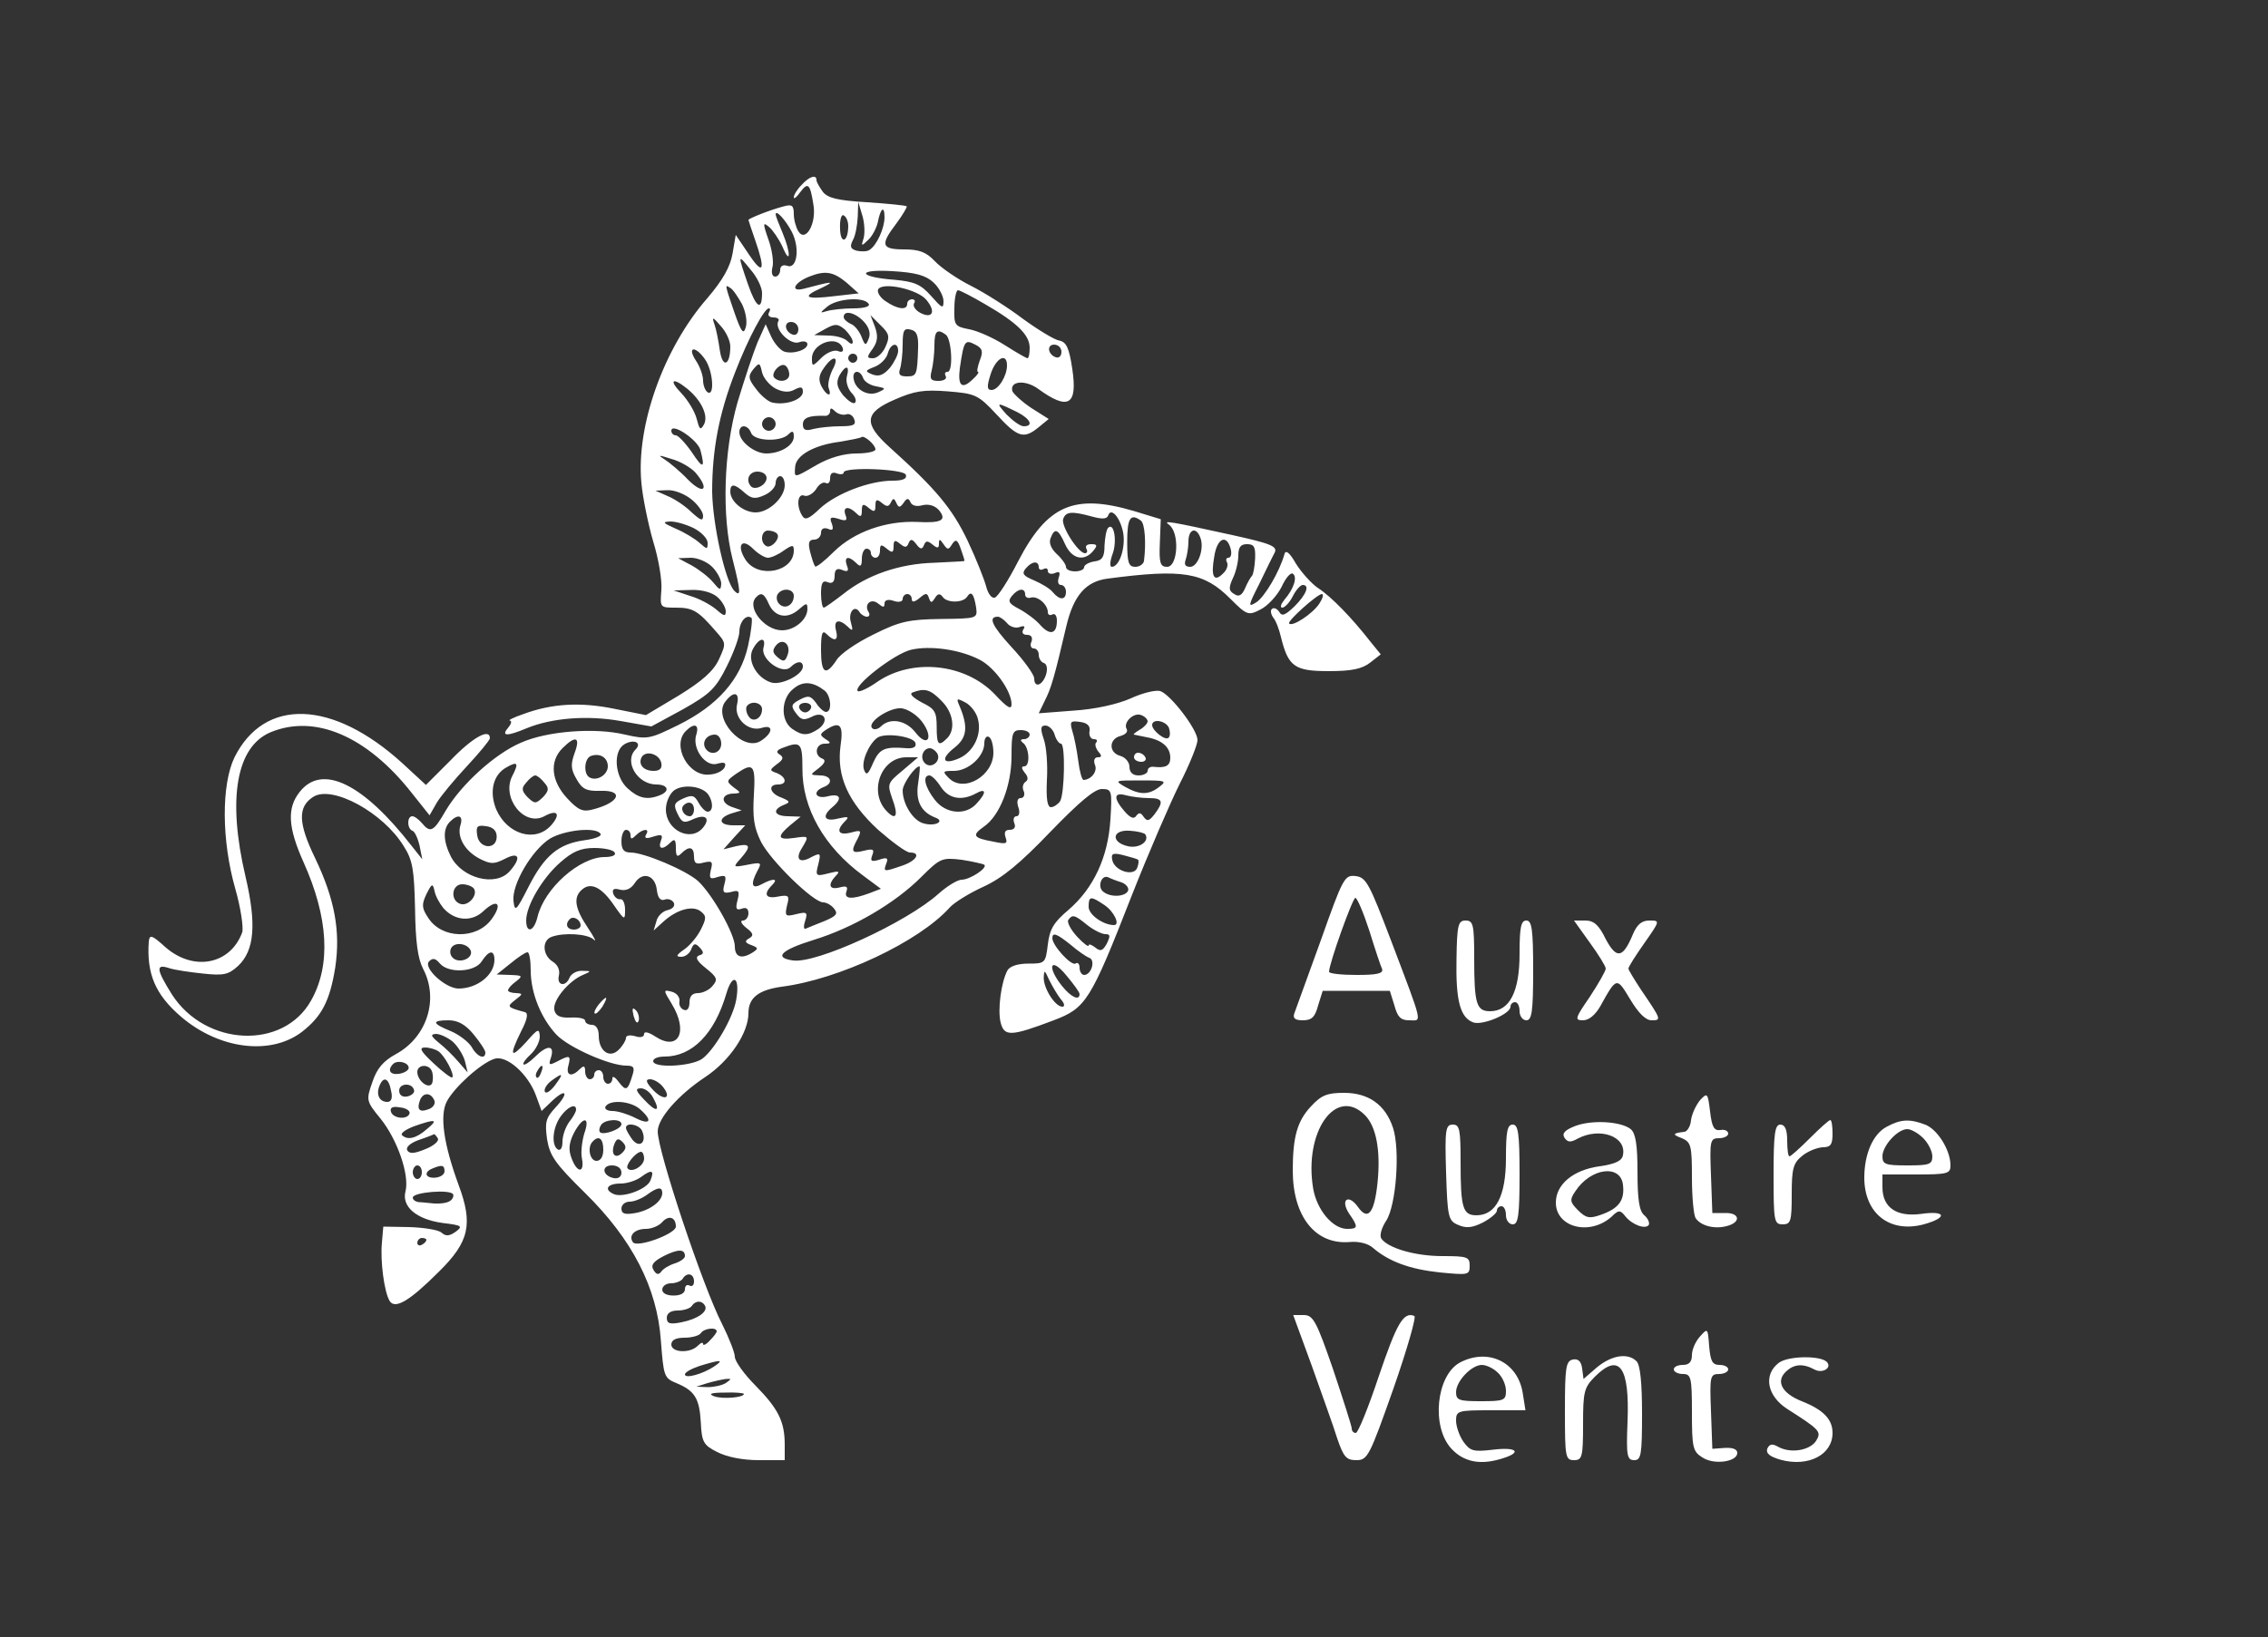 <?xml version="1.0" encoding="utf-8"?>
<!-- Generator: Adobe Illustrator 25.0.1, SVG Export Plug-In . SVG Version: 6.00 Build 0)  -->
<svg version="1.1" id="Calque_1" xmlns="http://www.w3.org/2000/svg" xmlns:xlink="http://www.w3.org/1999/xlink" x="0px" y="0px"
	 viewBox="0 0 500 361" style="enable-background:new 0 0 500 361;" xml:space="preserve">
<rect x="0" y="0" width="500" height="361" fill="#333333" stroke="none"/>
<style type="text/css">
	.st0{fill:#FFFFFF;}
</style>
<g transform="translate(0,361) scale(0.1,-0.1)">
	<path class="st0" d="M1767,3202c-10-10-17-22-17-27s6,0,14,11c17,23,22,19,29-26c8-42-17-86-33-60c-5,8-10,25-10,38
		c0,19-4,22-22,17c-31-8-78-27-78-30c0-1,7-22,15-45c23-66,18-79-14-31l-29,43l-7-41c-5-29-21-58-56-99c-96-110-157-281-145-407
		c3-33,15-91,26-129c12-39,20-86,18-108c-3-38-3-38,32-38c38,0,49-7,88-52c23-26,23-27,7-62c-12-26-37-48-89-80l-72-43l-70,14
		c-73,15-137,12-201-12c-21-7-34-14-29-14c5-1,3-8-4-16c-16-19-2-19,41-1c56,23,134,29,207,16l68-12l70,38c60,34,72,46,96,94
		c15,30,28,65,28,77c0,22,16,40,27,30c2-3-1-31-8-62c-17-74-67-131-154-174c-63-31-68-32-117-21c-66,16-172,8-230-18
		c-58-25-131-92-165-149c-27-47-34-51-53-28c-7,8-16,15-21,15c-12,0-12-27,0-32c5-1,12-16,16-33l6-30l-23,29
		c-108,139-198,182-247,120c-29-36-26-79,8-155c55-122,61-227,17-305c-61-110-233-102-307,13c-35,56-36,68-6,58c12-4,46-9,75-12
		c46-5,56-2,77,17c36,34,41,92,16,198c-40,171-20,285,55,317c98,41,213-8,312-134l39-49l16,28c9,15,39,51,67,81c27,29,50,57,50,61
		c0,23-38,2-86-48l-55-55l-52,48c-154,140-304,145-370,13c-29-60-29-183,2-291c12-42,18-85,15-95c-26-71-107-87-169-33
		c-30,27-35,29-37,13c-5-71,14-117,71-166c84-72,197-86,266-34c44,34,62,68,74,142c12,80-1,151-44,241c-38,78-39,114-4,136
		c42,26,154-35,199-109c20-31,23-52,25-138c1-73,6-110,18-133c35-67,8-151-61-188c-27-15-41-31-51-61c-14-40-14-42,18-81
		c37-46,64-124,55-160c-9-34,24-62,82-70c42-5,45-7,29-19c-14-10-22-11-32-2c-7,6-39,11-71,12l-57,1l-3-35c-4-41,5-109,17-129
		c12-19,44,0,109,65c67,66,75,105,43,191c-33,90-42,153-26,184c17,32,76,85,105,94c27,9,75-34,92-82l12-33l23,22c32,30,38,18,7-15
		c-21-23-23-32-18-69c6-37,18-54,83-118c105-103,160-210,168-327c6-78,7-82,34-93c41-17,51-34,54-87c2-43,6-50,36-65
		c21-11,56-18,92-18h57v34c0,51-14,79-64,130c-25,25-46,54-46,64c0,9-13,42-28,72c-42,81-142,381-142,425c0,29,46,81,105,120
		c54,36,95,97,95,141c0,34,23,51,73,58c126,16,303,99,371,175c10,11,44,32,75,46c41,19,80,51,147,121c63,65,97,94,113,94
		c22,0,23-3,19-67c-5-83-37-152-93-200c-32-27-41-42-45-76c-5-41-6-42-43-42c-24,0-41-6-46-15c-14-26-22-87-15-115c8-31,22-31,117,5
		c71,27,81,42,172,275c37,94,85,205,106,247c22,43,39,86,39,96c0,23-59,100-82,108c-10,3-39-4-65-16c-29-13-79-24-125-27l-78-6
		l14,29c13,26,20,48,47,164c16,67,43,98,91,104c166,22,212,14,270-44c37-37,40-38,67-24c16,8,36,30,46,49c9,20,20,33,25,30
		c11-7,2-34-18-57c-8-10-11-18-5-18c5,0,16,11,23,25s17,25,22,25c16,0,8-21-18-47c-21-20-28-23-34-12c-5,7-12,10-16,6
		c-4-3-2-12,3-19c6-7,13-26,17-43c16-65,30-75,105-75c52,0,74,5,92,19l23,18l-22,27c-42,54-88,101-116,119c-15,10-37,35-49,54
		c-13,23-22,31-25,22c-11-40-44-95-62-107c-19-12-19-9,6,40c14,29,29,60,34,69c7,14-7,20-93,39c-141,31-154,33-140,23
		c24-17,20-93-4-93c-15,0-18,8-16,53l2,52l-59,18c-132,39-191,13-255-110c-22-43-45-79-52-81s-15,9-19,25c-4,15-22,61-41,101
		c-34,71-70,114-171,205c-59,53-57,77,11,106c43,19,64,22,116,18c61-5,67-7,108-51c47-51,60-55,93-28l22,18l-38,24
		c-21,14-39,31-42,37c-7,23,28,26,56,6c67-49,88-37,76,43c-7,47-13,60-29,63c-11,2-47,24-80,48c-33,25-85,58-115,73s-66,40-79,54
		c-19,20-34,26-68,26c-50,0-53,10-17,57c14,19,24,36,23,38c-2,2-42,6-88,9c-64,4-86,9-97,23c-7,10-14,21-14,26
		C1800,3226,1784,3221,1767,3202z M1904,3085c-6-18-5-19,10-4c9,8,18,26,21,38c6,32,15,39,15,12c0-24-17-62-33-72c-5-4-18-4-28-2
		c-14,4-16,9-9,23c6,10,10,34,11,52l1,33l9-30C1906,3119,1907,3096,1904,3085z M1746,3098c18-36,11-83-11-74c-9,3-15-1-15-9
		s-5-15-11-15c-7,0-9,9-6,21c3,11-1,39-9,61c-13,37-12,39,2,27c8-7,21-26,29-43c18-43,19-14,0,31c-8,19-15,37-15,40
		C1710,3149,1732,3125,1746,3098z M1870,3112c0-36-17-42-18-7c-1,21,3,33,8,30C1866,3132,1870,3121,1870,3112z M1680,2964
		c0-41-13-33-31,19c-23,67-23,68,6,32C1669,2999,1680,2976,1680,2964z M2058,2987c12-11,22-30,22-41c0-18-3-16-27,11
		c-23,26-37,32-81,36c-81,6-85,24-4,19C2018,3009,2041,3003,2058,2987z M1866,2987l27-24l-53-6c-65-8-74-2-29,18c33,16,24,15-40-2
		c-30-7-20,14,13,27C1819,3014,1837,3011,1866,2987z M1636,2939c8-17,12-39,8-51c-5-17-10-10-25,33c-22,64-21,62-9,54
		C1616,2972,1627,2955,1636,2939z M2042,2949c22-26,14-43-13-29c-11,6-17,15-14,21c4,5,1,9-4,9c-6,0-11-4-11-10c0-15-22-12-48,6
		c-12,8-19,20-16,26C1946,2989,2023,2972,2042,2949z M2172,2939c71-41,98-68,98-96c0-13-2-23-5-23c-2,0-25,13-50,29s-61,32-79,35
		c-31,6-33,9-32,46c0,22,4,40,8,40S2143,2956,2172,2939z M1915,2940c4-6-10-10-34-10c-21,0-48-3-58-6c-16-5-16-4,1,10
		C1846,2952,1905,2956,1915,2940z M1695,2920c-3-5,1-10,10-10s14-4,11-8c-10-17,25-53,45-47c10,4,19,2,19-4c0-13-33-23-52-16
		c-9,4-21,18-28,33l-12,27l-18-40c-9-22-29-82-44-132c-31-108-35-252-11-346c18-71,19-85,4-70c-20,20-48,147-49,219
		c0,92,15,172,51,264c29,75,64,140,74,140C1699,2930,1698,2926,1695,2920z M1905,2900c11-12,15-26,10-37c-6-16-8-16-16,5
		c-5,12-15,25-24,28c-8,4-15,10-15,15C1860,2927,1886,2921,1905,2900z M1610,2846c0-42-17-49-23-9c-3,21-8,47-12,58c-6,17-4,17,14-4
		C1601,2878,1610,2858,1610,2846z M1952,2845c-6-14-19-25-27-25c-14,0-15,2-1,21c11,16,12,28,5,48l-10,26l22-22
		C1961,2874,1962,2867,1952,2845z M1760,2884c0-9-5-14-12-12c-18,6-21,28-4,28C1753,2900,1760,2893,1760,2884z M1880,2856
		c0-6-5-5-12,2s-26,12-42,12l-31,1l25,14c22,12,27,11,43-2C1872,2874,1880,2862,1880,2856z M2024,2842c-2-59-3-62-25-62
		c-15,0-19,4-15,16c3,9,6,33,6,54c0,32,3,37,18,33C2021,2880,2025,2870,2024,2842z M2085,2872c13-9,17-82,4-82c-6,0-7-4-4-10
		c3-5-4-10-16-10c-17,0-20,4-15,23c3,12,6,37,6,55C2060,2880,2066,2886,2085,2872z M1858,2842c2-7-2-10-11-6c-9,3-25-4-36-15
		c-20-20-21-20-21-1C1790,2853,1847,2873,1858,2842z M2160,2815c-5-14-7-25-4-25s-1-7-10-15c-25-25-35-17-30,23c9,61,11,64,34,52
		C2166,2842,2168,2835,2160,2815z M1980,2836c0-8-8-24-18-37c-14-16-24-20-38-15c-18,7-17,9,4,17c13,5,26,18,29,29
		C1963,2853,1980,2857,1980,2836z M2340,2834c0-9-5-14-12-12c-18,6-21,28-4,28C2333,2850,2340,2843,2340,2834z M1554,2818
		c18-25,22-83,6-73c-5,3-10,15-10,26s-7,31-16,44C1514,2846,1533,2848,1554,2818z M1890,2820c0-5-4-10-10-10c-5,0-10,5-10,10
		c0,6,5,10,10,10C1886,2830,1890,2826,1890,2820z M1835,2794c-7-15-11-33-8-40c8-21-5-17-16,4c-7,14-6,25,5,40
		C1837,2829,1852,2825,1835,2794z M2220,2804c0-23-19-54-34-54c-10,0-11,7-2,35C2195,2820,2220,2834,2220,2804z M1710,2753
		c16-8,30-9,42-2c14,7,18,6,18-5c0-17-37-30-66-24c-9,1-26,15-37,30c-18,23-18,29-6,44c13,15,14,15,19-7
		C1683,2776,1697,2760,1710,2753z M1740,2784c0-14-21-19-33-7c-9,9,13,34,24,27C1736,2801,1740,2792,1740,2784z M1867,2780
		c-3-11,2-27,10-36c8-8,12-18,8-22s-15,4-26,16c-14,18-16,28-9,43C1864,2806,1874,2805,1867,2780z M1903,2776c3-8,16-16,29-18
		c21-4,22-5,4-13c-22-10-50,5-54,29C1878,2794,1896,2796,1903,2776z M1516,2752c31-26,46-59,36-78c-8-14-10-11-16,12
		c-4,16-19,41-34,57C1473,2773,1483,2779,1516,2752z M2243,2701c29-15,36-31,14-31c-8,0-24,12-38,26C2194,2724,2196,2724,2243,2701z
		 M1865,2696c7,3,15-2,18-10c5-13-1-16-31-16c-20,0-47-3-59-6c-17-5-23-2-23,10c0,15,14,20,48,19c6-1,12,4,12,10c0,8,3,8,11,0
		C1847,2697,1858,2694,1865,2696z M1710,2675c0-8-7-15-15-15s-15,7-15,15s7,15,15,15S1710,2683,1710,2675z M1544,2618
		c11-42,6-43-19-5c-14,20-30,37-35,37c-6,0-10,5-10,10C1480,2679,1537,2641,1544,2618z M1656,2655c7-18,65-20,82-3c9,9,12,8,12-5
		c0-19-29-37-61-37c-25,0-59,26-59,47C1630,2675,1649,2674,1656,2655z M1930,2619c0-5-19-9-42-9c-27,0-59-9-87-25c-52-30-50-30-48-4
		c2,25,42,48,100,55c23,4,44,8,46,10C1905,2651,1930,2629,1930,2619z M1533,2568c32-37,19-51-16-16c-17,18-41,38-52,45
		c-16,10-13,10,15,1C1499,2593,1523,2579,1533,2568z M1997,2563c3-9-7-13-29-13c-51,0-124-28-160-61c-24-23-33-27-39-17
		c-14,21-11,51,4,45c7-3,19,4,26,14c6,11,16,17,21,14c6-3,10,1,10,10c0,11,5,15,15,11c8-3,15-2,15,2C1860,2581,1993,2576,1997,2563z
		 M1690,2556c0-15-24-28-34-19c-13,14-5,33,14,33C1681,2570,1690,2564,1690,2556z M1730,2540c0-27-35-60-64-60c-27,0-56,24-56,46
		c0,18,9,18,32-3c15-13,23-14,43-5c14,6,25,18,25,27c0,8,5,15,10,15C1726,2560,1730,2551,1730,2540z M1524,2509c14-11,26-28,26-36
		c0-13-5-11-25,7c-14,14-38,30-53,36l-27,12l26,1C1486,2530,1509,2521,1524,2509z M1964,2502c5,10,7,10,12-1s8-11,16,0
		c7,11,11,11,15,2c3-8,14-11,27-7c14,3,27-1,36-11c18-22,6-29-48-26c-69,3-139-22-183-65c-21-21-40-36-42-33c-2,2-7,16-11,32
		c-5,20-3,27,9,27c8,0,15,7,15,15c0,9,6,12,15,9c11-5,13-2,9,11c-6,14-3,16,14,11c17-6,21-4,16,8c-7,19,7,21,24,4c9-9,12-8,12,6
		c0,15,3,16,15,6s15-9,15,5s3,15,14,6S1959,2492,1964,2502z M2407,2471c22-6,33-6,36,2c6,19,26-3,33-37c6-33-8-76-25-76
		c-5,0-4,13,2,29c10,28,3,70-10,57c-4-4-7-21-8-39c0-25-5-33-22-35c-13-2-23-8-23-13s-9-9-20-9s-20,4-20,10c0,5-9,18-20,28
		c-13,12-18,25-14,35c9,24,17,21,32-13c15-33,42-39,62-15c10,12,9,15-4,15c-10,0-14-4-11-10c3-5,2-10-3-10c-15,0-54,61-48,76
		C2350,2482,2363,2483,2407,2471z M2515,2462c9-6,12-49,7-89c-1-7-10-13-19-13c-15,0-18,9-18,55C2485,2467,2492,2479,2515,2462z
		 M1530,2445c17-9,30-23,30-32c0-15-1-15-18,0c-10,9-33,23-52,31c-29,13-31,15-12,16C1491,2460,1514,2453,1530,2445z M1713,2433
		c9-9-13-34-24-27c-14,8-11,34,4,34C1701,2440,1710,2437,1713,2433z M2646,2425c10-24-5-65-22-65c-11,0-14,5-10,16c3,9,6,27,6,40
		C2620,2443,2637,2449,2646,2425z M1693,2380c7,0,23,7,35,16c19,13,22,13,22,0c0-47-78-63-106-21c-21,32-9,50,16,25
		C1671,2389,1686,2380,1693,2380z M2003,2412c4,10,8,10,17-2s13-12,17-2s8,10,19,1s14-8,14,2c0,11,2,11,10-1c9-13,11-13,19,0
		c8,12,12,10,19-10c5-14,9-26,8-27c0-1-30-2-66-4c-77-2-149-27-201-69c-21-16-40-30-43-30s-6,14-6,31c0,24,4,30,15,25
		c10-4,15,1,15,14c0,14,5,18,17,13s15-2,10,10c-7,20,4,22,21,5c9-9,12-7,12,10c0,12,5,22,10,22c6,0,10-4,10-10c0-5,5-10,10-10
		c6,0,10,7,10,16c0,14,3,14,15,4s15-9,15,5s3,15,14,6S1999,2402,2003,2412z M2713,2400c3-11,1-20-5-20c-5,0-6-5-3-10c3-6,0-17-9-25
		c-20-20-27-6-19,38C2683,2423,2704,2433,2713,2400z M2767,2378c-1-18-4-35-7-38s-10-15-15-27c-7-16-14-20-24-13c-12,7-13,13-3,35
		c7,14,12,37,12,50c0,18,5,25,19,25C2765,2410,2768,2404,2767,2378z M1570,2360c11-11,20-28,20-37c-1-16-3-15-18,3
		c-10,12-31,28-47,37l-30,16l28,1C1538,2380,1559,2371,1570,2360z M2290,2359c0-5,5-7,10-4c6,3,10,2,10-4s7-8,15-5c11,5,13,2,9-10
		c-3-9-1-16,5-16s11-7,11-15c0-19-14-19-29-1c-6,8-25,19-41,26c-24,10-28,15-19,26C2275,2373,2290,2374,2290,2359z M1582,2293
		c10-9,18-23,18-31c0-12-4-11-21,4c-12,10-37,24-58,30l-36,12l39,1C1548,2310,1571,2303,1582,2293z M1750,2296c0-20-19-31-32-18
		c-6,6-7,15-4,21C1724,2315,1750,2312,1750,2296z M2260,2299c0-6,6-9,12-7c15,5,38-15,38-32c0-6,5-8,10-5c6,3,10-3,10-14
		c0-29-15-33-36-10c-10,12-32,28-47,36c-23,12-26,17-16,29C2245,2313,2260,2314,2260,2299z M1695,2278c13-29,41-34,66-12
		c17,15,19,15,19,1c0-23-28-47-56-47c-39,0-79,51-57,73C1678,2305,1685,2301,1695,2278z M2010,2289c0-8,6-7,17,2c14,12,17,12,21,0
		c4-11,6-11,13,0c6,10,11,11,17,3c9-14,45-14,54,0s15,7,20-24c3-24,2-24-78-25c-70-1-90-5-148-34c-37-18-74-43-82-57
		c-24-36-34-29-34,23c0,37,3,44,12,35c18-18,27-15,21,8s7,26,26,8c11-11,12-9,7,9c-7,22,8,41,19,23c3-5,11-10,16-10c6,0,7,5,4,10
		c-11,17,5,32,21,19c11-9,14-9,14,0c0,8,8,10,20,6c11-4,20-2,20,4s5,11,10,11C2006,2300,2010,2295,2010,2289z M2908,2278
		c-15-22-59-51-66-43c-5,5,61,64,72,65C2919,2300,2916,2290,2908,2278z M2220,2236c6-8,19-12,27-9c11,4,14,2,9-5c-4-7-1-12,8-12
		c10,0,13-6,10-15c-4-8-1-15,5-15s11-6,11-14s5-16,11-18c7-2,9-13,5-26c-8-24-26-30-26-8c0,8-22,39-50,69c-44,48-52,67-30,67
		C2204,2250,2213,2244,2220,2236z M1683,2181c-6-25,42-60,60-42c14,14,27,14,27,1c0-18-48-42-70-35c-32,10-54,49-40,74
		C1674,2205,1690,2206,1683,2181z M1736,2165c-5-14-9-15-21-5s-13,16-4,27C1726,2205,1745,2188,1736,2165z M2160,2155
		c33-17,70-69,70-98c0-13-9-8-37,22c-65,68-181,80-258,28c-21-15-41-24-44-21c-11,11,80,82,117,91C2050,2187,2116,2178,2160,2155z
		 M1818,2087c14-11,17-47,3-47c-5,0-15,9-22,20c-12,16-17,17-36,7s-20-14-8-30c11-15,17-16,34-8c27,15,41-7,16-26c-24-16-36-16-59,0
		c-26,19-24,67,3,88C1770,2109,1792,2107,1818,2087z M2075,2065c27-26,32-64,13-83s-23-15-23,25c0,33-4,40-33,54c-20,11-28,19-20,22
		C2038,2093,2051,2090,2075,2065z M1625,2057c-8-31,25-62,55-52c26,8,24-12-3-29c-40-25-108,52-77,88C1618,2087,1631,2083,1625,2057
		z M2156,2024c9-34-10-72-41-86c-36-16-43-2-11,23c28,22,31,46,11,93c-7,16-6,17,13,7C2140,2055,2153,2038,2156,2024z M1680,2046
		c0-21-21-31-30-15c-5,7-6,17-4,21C1655,2066,1680,2061,1680,2046z M1788,2049c-2-6-8-10-13-10s-11,4-13,10s4,11,13,11
		S1790,2055,1788,2049z M2033,2018c26-35,12-58-15-23c-21,27-56,33-76,13c-6-6-15-8-19-4c-13,13,39,47,65,44
		C2002,2046,2022,2033,2033,2018z M2530,2019c0-4-8-13-17-18c-10-6-16-11-13-11c3-1,16-3,29-6c33-6,51-22,51-45c0-18-10-23-37-20
		c-7,1-13-3-13-9c0-5-9-10-20-10c-13,0-20,7-20,19c0,10-9,21-20,24c-26,7-26,37,0,44c11,3,17,9,14,15c-9,14,15,38,32,31
		C2524,2030,2530,2024,2530,2019z M2402,1998c-2-10,3-18,9-18c7,0,9-3,6-7c-4-3-2-12,4-20c9-10,8-13-1-13c-7,0-10-7-6-17
		c6-14-8-32-25-33c-4,0-9,19-12,43c-3,23-9,53-13,65c-6,21-4,23,17,20C2397,2016,2404,2009,2402,1998z M2577,2005c3-9,3-19-1-22
		c-7-7-36,16-36,28C2540,2026,2570,2021,2577,2005z M1535,1990c-10-31,21-73,47-64c15,4,19,2,16-7c-3-8-17-16-33-17
		c-47-6-85,64-53,96C1531,2017,1542,2012,1535,1990z M1853,1965c-9-67,17-124,83-185c31-27,62-50,70-50c25,0,15-18-17-29
		c-41-14-42-14-35,5c5,12,1,14-16,8c-17-5-20-3-15,10s2,15-18,10c-28-7-30-2-14,27c9,18,7,19-15,13c-28-7-34,4-13,25
		c10,10,7,11-15,6c-31-8-37,5-13,25c23,19,18,31-10,24c-27-7-35,10-10,20c23,8,18,26-7,26c-23,1-23,1-3,16c14,11,16,18,8,21
		c-19,7-15,33,5,33c14,0,15,2,2,10c-13,9-13,11,0,20C1852,2021,1860,2012,1853,1965z M2325,1990c3-11,10-20,14-20c10,0,8-111-2-127
		c-5-7-14-13-20-13c-8,0-11,18-9,60c2,33-1,74-7,90c-8,24-7,30,4,30C2312,2010,2322,2001,2325,1990z M2270,1990c0-5-6-10-12-10
		c-9,0-9-3-3-8c14-9,17-52,3-52c-7,0-6-5,1-14c8-9,8-16,2-20s-8-13-4-21c3-8,0-15-7-15s-9-8-5-20c4-11,2-20-4-20s-8-7-5-15
		c4-9,0-15-10-15s-13-5-9-17c5-14,1-15-27-9c-45,8-48,14-21,33c35,24,61,90,61,156c0,50,2,57,20,57C2261,2000,2270,1996,2270,1990z
		 M1590,1970c0-21-24-28-35-10c-8,14,3,30,21,30C1584,1990,1590,1981,1590,1970z M2018,1972c3-9-4-13-19-12c-49,4-60-1-74-32
		c-11-26-15-29-20-16c-7,17,10,57,29,71C1951,1995,2013,1986,2018,1972z M2190,1950c0-51-65-89-98-56c-15,15-14,16,11,16
		c32,0,67,32,67,61c0,11,5,17,10,14C2186,1982,2190,1966,2190,1950z M1267,1950c-9-25-9-36,4-58c12-22,22-27,52-26c54,2,43-26-16-41
		c-22-6-32-2-57,25c-35,38-39,81-10,110S1280,1985,1267,1950z M1401,1957c-26-26,4-77,46-77c26,0,31-15,7-24c-28-11-47-6-71,16
		c-28,26-32,82-6,97C1398,1981,1416,1972,1401,1957z M1769,1916c-1-88,48-174,134-237l39-29l-26-10c-38-14-56-13-50,4
		c4,11,0,13-15,9c-23-6-27,6-8,26c10,10,6,11-17,5c-27-7-29-6-22,20c6,25,5,26-15,16c-26-15-37-5-21,20c16,27,16,27-18,22
		c-36-5-38,3-7,29l22,18l-27,1c-31,0-37,14-10,25c15,6,14,8-5,16c-26,9-31,29-8,29c21,0,19,16-2,25c-17,6-17,7,0,20
		c14,10,15,15,6,21c-9,5-7,10,7,15C1765,1976,1769,1972,1769,1916z M2066,1949c10-17-13-36-27-22c-12,12-4,33,11,33
		C2055,1960,2062,1955,2066,1949z M1340,1920c0-19-25-34-41-24c-13,8-11,42,4,47C1323,1950,1340,1939,1340,1920z M1458,1927
		c2-11-3-17-17-17c-23,0-35,15-26,31C1425,1956,1454,1947,1458,1927z M1990,1911c-34-28-34-30-23-62c14-37,9-50-12-28
		c-41,42-13,119,43,119h26L1990,1911z M1130,1900c-26-48,25-114,70-90c29,16,37,5,15-20c-35-39-97-20-121,35c-16,39-7,77,23,93
		C1141,1932,1144,1927,1130,1900z M1662,1857c-3-50,0-72,16-104c22-42,115-133,137-133c7,0,18-6,24-14c9-11,5-16-21-27
		c-18-7-37-15-42-17c-4-2-5,5-1,17c6,19,4,21-20,15s-25-4-20,19c6,22,4,24-19,20c-28-6-34,5-14,25c15,15,3,16-23,2c-22-12-25,0-9,30
		c10,18,8,19-22,13c-32-6-33-6-15,14c24,27,21,34-10,27l-28-7l24,27l24,26h-26c-33,0-35,16-5,26l23,7l-23,8c-25,10-21,29,6,29
		c16,1,16,2-1,14c-16,13-16,14,5,29C1661,1930,1666,1924,1662,1857z M2024,1882c-6-39,7-63,38-75c22-8,0-20-25-13c-23,5-47,42-47,73
		c0,14,27,53,37,53C2029,1920,2027,1903,2024,1882z M1200,1884c11-12,10-18-3-32c-16-15-18-15-34,0c-13,14-14,20-3,32
		c7,9,16,16,20,16S1193,1893,1200,1884z M2074,1875c17-26,45-32,77-15c23,13,25,3,2-22c-24-27-68-23-92,8c-22,28-28,54-12,54
		C2054,1900,2065,1889,2074,1875z M2556,1875c-24-19-44-18-76,0c-24,14-22,14,35,14C2570,1889,2573,1888,2556,1875z M1562,1857
		c11-17,10-37-2-37c-5,0-14,9-20,20c-9,16-14,18-34,9s-22-14-12-34c9-19,14-21,33-12c28,13,40,3,23-18c-27-33-82-6-82,40
		c0,16,8,34,18,42C1507,1882,1550,1876,1562,1857z M2533,1850c31,0,33-8,12-36c-12-15-16-16-24-5c-6,9-10,10-16,2c-5-8-13-5-26,10
		c-25,29-24,43,4,35C2495,1853,2517,1850,2533,1850z M1530,1825c0-8-4-15-9-15c-13,0-22,16-14,24C1518,1845,1530,1840,1530,1825z
		 M1015,1790c-8-26,10-57,43-74c24-12,31-12,55,0c32,17,37,2,10-28c-31-34-104-15-129,33c-17,34-18,61-2,77
		C1010,1816,1022,1812,1015,1790z M1095,1765c0-30-39-27-43,3c-3,20,0,23,20,20C1087,1786,1095,1778,1095,1765z M1324,1771
		c3-5-13-11-36-14c-57-8-88-34-123-103c-27-53-30-56-33-31c-4,37,41,113,81,138C1246,1780,1315,1787,1324,1771z M1390,1768
		c0-9,3-9,12,0c15,15,32,16,22,1c-4-8,1-9,16-4c19,6,22,4,17-9c-7-19,4-21,21-4c9,9,12,7,12-12s3-21,12-12c17,17,28,15,28-7
		c0-15,5-18,22-13c18,4,20,2,15-17c-4-18-2-21,15-15c18,5,20,3,15-16c-5-18-2-21,15-17c17,5,19,2,14-18c-5-19-3-23,9-19
		c10,4,15,0,15-10c0-9-6-16-12-16c-7,0-4-7,7-16c16-12,17-17,7-23c-11-6-10-10,4-15c16-6,16-8,4-16c-25-16-40-11-40,13
		c0,27-49,114-81,144c-27,24-119,63-149,63c-15,0-20,7-20,25c0,14,5,25,10,25C1386,1780,1390,1775,1390,1768z M2525,1770
		c10-16-15-32-39-26c-38,9-34,37,5,34C2508,1777,2523,1773,2525,1770z M1355,1730c4-6-6-10-22-10c-55,0-133-69-148-132
		c-8-33-25-37-25-8c0,33,36,94,75,128c27,24,45,32,75,32C1331,1740,1352,1736,1355,1730z M2509,1714c2-2,1-10-2-18c-8-20-51-6-55,18
		c-3,14,2,16,25,10C2492,1720,2507,1716,2509,1714z M2170,1703c8-7-32-33-50-33c-9,0-32-14-51-31c-70-63-270-155-321-147
		c-43,6-26,23,45,45c88,27,180,81,238,139c42,42,46,43,89,38C2145,1710,2167,1705,2170,1703z M1448,1648c2-18,8-25,17-22
		c7,3,16,0,20-6c4-7-1-14-13-17c-11-2-23-14-25-25l-6-20l22,20c30,27,65,36,82,22c13-10,12-16,0-40c-8-16-25-36-37-44
		c-17-12-19-16-6-16c9,0,19,8,22,17c5,13,9,14,19,3c9-10,9-14-2-17c-9-4-5-12,15-28c25-20,27-25,15-39c-7-9-22-16-32-16
		c-13,0-19-7-19-21c0-12-5-19-12-16c-7,2-12,11-10,19c1,9-6,18-17,21c-19,5-19,4,0-27c37-61,15-105-36-72c-15,10-25,12-25,6
		c0-7-8-9-20-5c-11,3-20,2-20-4c0-5-7-17-16-26c-20-20-44-3-44,31c0,15-6,24-15,24c-8,0-15,4-15,9s-14,8-32,7c-24-1-33,4-36,17
		c-4,21,32,64,63,77c19,8,19,9-1,9c-12,1-24-6-28-14c-8-22-29-19-24,3c3,12-2,24-13,31c-23,14-25,47-3,55c27,10,79,7,93-6
		c7-7,1,5-13,26c-29,43-33,68-12,85c19,16,43,4,70-36c23-33,24-33,24-9c0,14-5,24-10,23c-6-1-13,4-16,12c-3,10,1,13,15,9
		c13-3,24,2,32,14C1416,1689,1444,1681,1448,1648z M2473,1664c10-4,16-12,14-18c-5-13-37-16-54-3c-15,10-5,40,11,32
		C2450,1672,2463,1667,2473,1664z M977,1608c25-29,63-32,89-7c31,29,43,16,17-19c-33-44-109-43-139,4c-14,21-15,29-4,52
		c12,24,14,25,18,7C960,1634,969,1618,977,1608z M1045,1650c9-15-14-40-31-33c-22,8-18,43,5,43C1030,1660,1042,1655,1045,1650z
		 M2435,1614c21-14,35-44,21-44c-24,0-56,23-56,40C2400,1634,2404,1635,2435,1614z M1280,1569c0-5-7-9-15-9c-15,0-20,12-9,23
		C1264,1591,1280,1582,1280,1569z M2397,1570c14-11,32-20,40-20c11,0,11-4,3-21c-9-16-14-18-26-8c-8,6-14,8-14,4s-11,4-25,19
		s-23,32-20,37C2364,1594,2369,1593,2397,1570z M2361,1526c15-13,34-26,40-28c15-5,5-38-11-38c-5,0-10,7-10,16c0,8-4,13-9,9
		c-10-5-51,40-51,56C2320,1555,2330,1551,2361,1526z M1038,1513c5-17-26-29-40-15c-6,6-7,15-3,22C1004,1534,1032,1529,1038,1513z
		 M1090,1493c0-33-38-63-79-63c-29,0-79,46-65,60c8,8,14,7,24-5c19-22,77-19,92,5C1078,1515,1090,1516,1090,1493z M1170,1470
		c0-50,23-106,57-142c27-28,117-68,154-68c16,0,19-4,13-22c-10-33-14-35-30-14c-8,11-14,14-14,8c0-7-4-12-10-12c-5,0-10,7-10,15
		s-4,15-10,15c-5,0-10-4-10-10c0-5-4-10-10-10c-5,0-10,8-10,17c0,13-3,14-12,5c-18-18-31-14-25,8c6,23,3,24-25,9c-18-9-19-8-13,10
		c8,27-9,27-36,0c-11-11-23-19-25-16c-2,2,5,12,16,22s20,28,20,39c-1,19-4,18-30-12c-35-38-38-31-11,24c14,27,16,40,8,42
		c-40,11-40,12-21,27c17,13,17,14,2,15c-10,0-18,3-18,6c0,4,8,13,18,20c15,12,14,13-13,14l-30,1l30,24c17,14,33,25,38,25
		C1167,1510,1170,1492,1170,1470z M2380,1418c0-16-19-7-39,18c-34,43-25,65,9,24C2366,1441,2380,1422,2380,1418z M2339,1406
		c8-9,9-16,3-16c-16,0-42,41-41,65c1,17,2,16,12-6C2320,1435,2331,1416,2339,1406z M1623,1405c-7-40-48-110-75-130
		c-25-17-108-21-108-5c0,6,11,10,25,10c61,0,110,50,136,138C1615,1466,1632,1456,1623,1405z M1044,1329c14-17,26-35,26-40
		c0-17-19-9-30,12c-7,11-27,27-46,35c-42,17-43,24-5,24C1009,1360,1026,1351,1044,1329z M998,1313c11-10,23-29,27-43l6-25l-20,23
		c-11,13-30,32-43,42c-18,15-20,19-7,20C970,1330,987,1322,998,1313z M966,1292c14-9,37-52,31-58c-2-2-21,12-41,31
		c-29,27-33,35-19,35C947,1300,960,1296,966,1292z M901,1255c0-5-9-11-21-13c-20-3-27,8-13,22C877,1273,901,1267,901,1255z
		 M952,1248c3-7,3-19,1-26c-6-16-33,4-33,24C920,1263,946,1264,952,1248z M1193,1245c-3-9-8-14-10-11c-3,3-2,9,2,15
		C1194,1265,1200,1262,1193,1245z M1223,1216c-10-13-20-19-22-13c-2,5,4,16,15,24C1242,1246,1243,1243,1223,1216z M862,1205
		c4-16,1-25-8-25c-17,0-25,15-18,34C845,1238,857,1233,862,1205z M1460,1215c22-26,6-35-19-10c-17,18-19,25-8,25
		C1441,1230,1453,1223,1460,1215z M913,1205c1-5-6-11-15-13c-11-2-18,3-18,13C880,1222,910,1223,913,1205z M1440,1189
		c17-31,7-33-20-4c-19,20-20,25-7,25C1422,1210,1434,1201,1440,1189z M958,1182c2-7-4-15-13-18c-20-8-27-1-19,20
		C933,1202,951,1201,958,1182z M1412,1163c28-25,21-35-12-18c-16,8-38,15-50,15s-18,5-15,10C1345,1186,1392,1182,1412,1163z
		 M903,1155c-4-15-36-12-41,3c-3,9,3,13,19,10C894,1167,904,1161,903,1155z M1270,1163c0-5-7-17-15-27c-8-11-15-30-15-44
		c0-13-4-20-10-17c-15,9-12,48,6,73C1251,1169,1270,1178,1270,1163z M941,1120c-24-21-43-25-55-13c-3,4,8,12,26,19
		C960,1143,968,1142,941,1120z M1288,1110c-5-17-8-42-5-55c6-33-11-32-23,1c-7,18-6,33,5,55C1285,1149,1302,1149,1288,1110z
		 M1370,1131c0-11-39-25-47-18c-3,3-2,10,2,16C1333,1142,1370,1144,1370,1131z M1416,1115c10-24-6-38-22-18c-7,10-14,21-14,26
		C1380,1136,1411,1130,1416,1115z M965,1100c4-6-9-17-27-24c-24-10-35-11-40-3c-4,7,6,16,25,23c18,6,33,12,34,13
		C958,1109,962,1105,965,1100z M1330,1075c0-16-6-25-15-25c-15,0-21,31-8,43C1320,1107,1330,1099,1330,1075z M1372,1068
		c-15-15-26-4-18,18c5,13,9,15,18,6S1381,1077,1372,1068z M1420,1055c0-16-27-32-36-22c-7,6,17,36,29,37
		C1417,1070,1420,1063,1420,1055z M930,1025c0-8-4-15-10-15c-5,0-10,7-10,15s5,15,10,15C926,1040,930,1033,930,1025z M980,1027
		c0-7-9-13-20-14c-22-2-27,12-7,20C974,1042,980,1041,980,1027z M1370,1024c0-9-7-14-17-12c-25,5-28,28-4,28
		C1361,1040,1370,1034,1370,1024z M1434,1007c-7-19-58-38-79-31c-25,10-17,24,13,24c15,0,36,7,46,15C1437,1032,1443,1029,1434,1007z
		 M991,961c-6-4-22-6-34-5s-28,3-34,3c-7,1-13,5-13,10c0,12,84,19,89,7C1001,972,997,964,991,961z M1460,979c0-18-27-38-59-44
		c-23-4-31-2-31,10c0,8,8,15,18,15s27,7,38,15C1449,992,1460,994,1460,979z M1490,905c0-16-87-48-95-34c-10,15,5,29,29,29
		c13,0,29,7,36,15C1474,931,1490,926,1490,905z M940,876c0-3-4-8-10-11c-5-3-10-1-10,4c0,6,5,11,10,11C936,880,940,878,940,876z
		 M1510,840c0-5-10-12-22-16c-13-4-26-12-30-18c-6-8-11-7-17,3c-7,11-1,19,22,31C1495,856,1510,856,1510,840z M1530,784
		c0-8-4-12-10-9c-5,3-10,0-10-8c0-9-10-14-25-14s-25,5-25,13s9,14,19,14c11,0,23,5,26,10C1514,805,1530,802,1530,784z M1554,731
		c8-13-16-30-52-37c-25-5-32-3-32,10c0,10,9,16,24,16c14,0,28,5,31,10C1533,742,1547,743,1554,731z M1580,674c0-3-7-12-15-20
		c-8-9-15-12-15-8c0,5-5,3-12-4c-17-17-58-15-58,3c0,10,10,15,29,15c17,0,33,5,36,10C1552,681,1580,684,1580,674z M1575,597
		c-25-17-65-28-65-18c0,5,15,13,33,19C1589,612,1597,612,1575,597z M1600,560c-8-5-26-9-40-9l-25,1l25,8c14,4,32,8,40,9
		C1613,570,1613,569,1600,560z M1640,536c0-8-48-12-66-5c-13,5-7,8,24,8C1621,540,1640,538,1640,536z"/>
	<path class="st0" d="M2500,1940c0-5,7-10,16-10c8,0,12,5,9,10c-3,6-10,10-16,10C2504,1950,2500,1946,2500,1940z"/>
	<path class="st0" d="M1320,1395c-7-9-11-17-9-20c3-2,10,5,17,15C1342,1414,1338,1416,1320,1395z"/>
	<path class="st0" d="M1397,1369c4-13,8-18,11-10c2,7-1,18-6,23C1394,1390,1393,1386,1397,1369z"/>
	<path class="st0" d="M2911,1534c-29-80-55-152-58-160c-3-10,3-14,19-14c20,0,27,7,34,33l10,32h74h74l10-32c7-26,14-33,33-33
		c28,0,32-15-40,175c-48,126-55,140-78,143C2964,1681,2961,1675,2911,1534z M3019,1557c12-39,25-78,28-84c3-10-12-13-56-13
		c-34,0-61,3-61,7c0,18,52,163,58,163C2992,1630,3006,1597,3019,1557z"/>
	<path class="st0" d="M3211,1497c-2-94,8-132,38-142c21-6,81,19,81,35c0,6,5,10,10,10c6,0,10-9,10-20s7-20,15-20c12,0,15,19,15,110
		s-3,110-15,110s-15-15-15-74c0-83-22-126-65-126c-30,0-35,16-35,116c0,75-2,84-19,84C3215,1580,3212,1571,3211,1497z"/>
	<path class="st0" d="M3505,1531c19-26,35-52,35-57s-16-33-35-62c-33-48-34-52-15-52c13,0,27,12,38,31c36,65,36,65,66,15
		c18-30,34-46,47-46c22,0,22,1-23,67c-15,23-28,44-28,47c0,4,16,29,35,56c35,50,35,50,11,50c-17,0-27-9-36-30c-22-53-36-56-60-11
		c-15,31-26,41-45,41h-25L3505,1531z"/>
	<path class="st0" d="M2890,1170c-30-32-40-67-40-141c0-102,50-164,125-158c20,2,41-3,52-13c35-30,81-47,147-54c63-6,66-6,66,15
		c0,19-5,21-60,21c-61,0-121,18-135,39c-4,7,1,24,11,39c22,34,31,156,15,205c-17,51-54,77-108,77C2926,1200,2913,1195,2890,1170z
		 M3009,1151c25-25,35-78,28-148c-7-68-21-86-43-55c-21,30-40,17-20-14c21-30,20-34-4-34c-32,0-67,42-75,89
		C2874,1114,2945,1215,3009,1151z"/>
	<path class="st0" d="M3748,1184c-9-11-18-30-20-44c-1-14-9-26-15-26c-26-3-27-6-5-14c20-9,22-16,22-87c0-43,4-83,8-89
		c11-17,41-25,68-18c33,8,30,30-3,29h-28l-3,83c-3,77-2,82,18,82c11,0,20,5,20,10c0,6-8,10-17,8c-14-2-19,6-23,41
		C3765,1200,3764,1201,3748,1184z"/>
	<path class="st0" d="M3473,1127c-23-9-30-16-24-26c7-10,13-11,29-2c49,26,108,5,100-36c-2-13-17-20-52-25c-58-8-96-40-96-80
		c0-55,75-74,123-31c15,15,19,15,30,1c15-19,45-30,52-19c2,5-2,14-10,21c-11,9-15,34-15,95c0,60-4,86-15,95
		C3574,1137,3510,1141,3473,1127z M3578,997c4-34-9-52-49-66c-25-9-33-7-50,10c-18,18-19,23-6,42C3507,1035,3573,1043,3578,997z"/>
	<path class="st0" d="M3990,1100c-22-22-42-40-45-40s-5,16-5,35c0,24-5,35-15,35c-12,0-15-19-15-110c0-103,1-110,20-110
		c18,0,20,7,20,66c0,56,3,69,23,85c12,10,32,18,45,19c18,0,22,6,22,30c0,17-2,30-5,30S4012,1122,3990,1100z"/>
	<path class="st0" d="M4159,1125c-30-16-49-60-49-112c0-79,56-123,131-103c54,15,49,31-6,23c-54-7-85,14-85,59v28h75
		c69,0,75,2,75,20c0,34-29,80-56,90C4210,1143,4190,1142,4159,1125z M4240,1100c11-11,20-29,20-40c0-18-7-20-55-20s-55,2-55,20
		c0,23,33,60,55,60C4213,1120,4229,1111,4240,1100z"/>
	<path class="st0" d="M3188,1025c3-99,5-107,26-116c18-8,31-7,55,5c17,9,31,21,31,26c0,6,5,10,10,10c6,0,10-9,10-20s7-20,15-20
		c12,0,15,19,15,110s-3,110-15,110s-15-15-15-74c0-83-22-126-65-126c-30,0-35,16-35,116c0,73-2,84-17,84
		C3187,1130,3185,1120,3188,1025z"/>
	<path class="st0" d="M2892,598c22-62,48-134,56-160c14-41,20-48,42-48c25,0,29,8,82,158c30,86,51,159,46,160c-24,10-39-17-78-132
		c-23-69-46-126-51-126s-9,4-9,10c0,5-19,64-41,130c-37,107-44,120-65,120h-23L2892,598z"/>
	<path class="st0" d="M3748,663c-10-11-18-29-18-41c0-15-6-22-20-22c-11,0-20-4-20-10c0-5,9-10,20-10c18,0,20-7,20-85
		c0-77,2-86,23-99c25-17,77-10,77,10c0,8-10,12-27,11l-28-2l-3,83c-3,77-2,82,18,82c11,0,20,5,20,10c0,6-9,10-19,10
		c-16,0-20,8-23,41C3765,681,3765,682,3748,663z"/>
	<path class="st0" d="M3218,605c-52-29-63-142-18-190c26-28,61-36,106-23c51,14,41,28-15,21c-43-5-50-3-65,18c-9,13-16,34-16,46
		c0,22,4,23,76,23h77l-6,38C3346,607,3280,638,3218,605z M3302,583c10-9,18-27,18-40c0-21-4-23-55-23c-48,0-55,2-55,20
		c0,24,34,60,57,60C3276,600,3292,593,3302,583z"/>
	<path class="st0" d="M3468,612c-16-3-18-17-18-113c0-102,1-109,20-109c18,0,20,7,20,79c0,71,2,81,26,105c54,54,77,22,72-100
		c-3-75-1-84,15-84c15,0,17,12,17,103c0,67-4,107-12,115c-19,19-54,14-87-13l-30-26l-3,23C3486,608,3479,614,3468,612z"/>
	<path class="st0" d="M3922,605c-35-26-27-73,18-102c72-46,76-50,64-70c-13-21-55-29-83-14c-14,8-20,7-25-4c-3-10,5-17,29-24
		c62-17,115,11,115,59c0,30-20,51-68,70c-43,17-57,43-36,64c18,18,38,20,64,6c18-10,40,4,27,17C4012,621,3943,620,3922,605z"/>
</g>
</svg>
